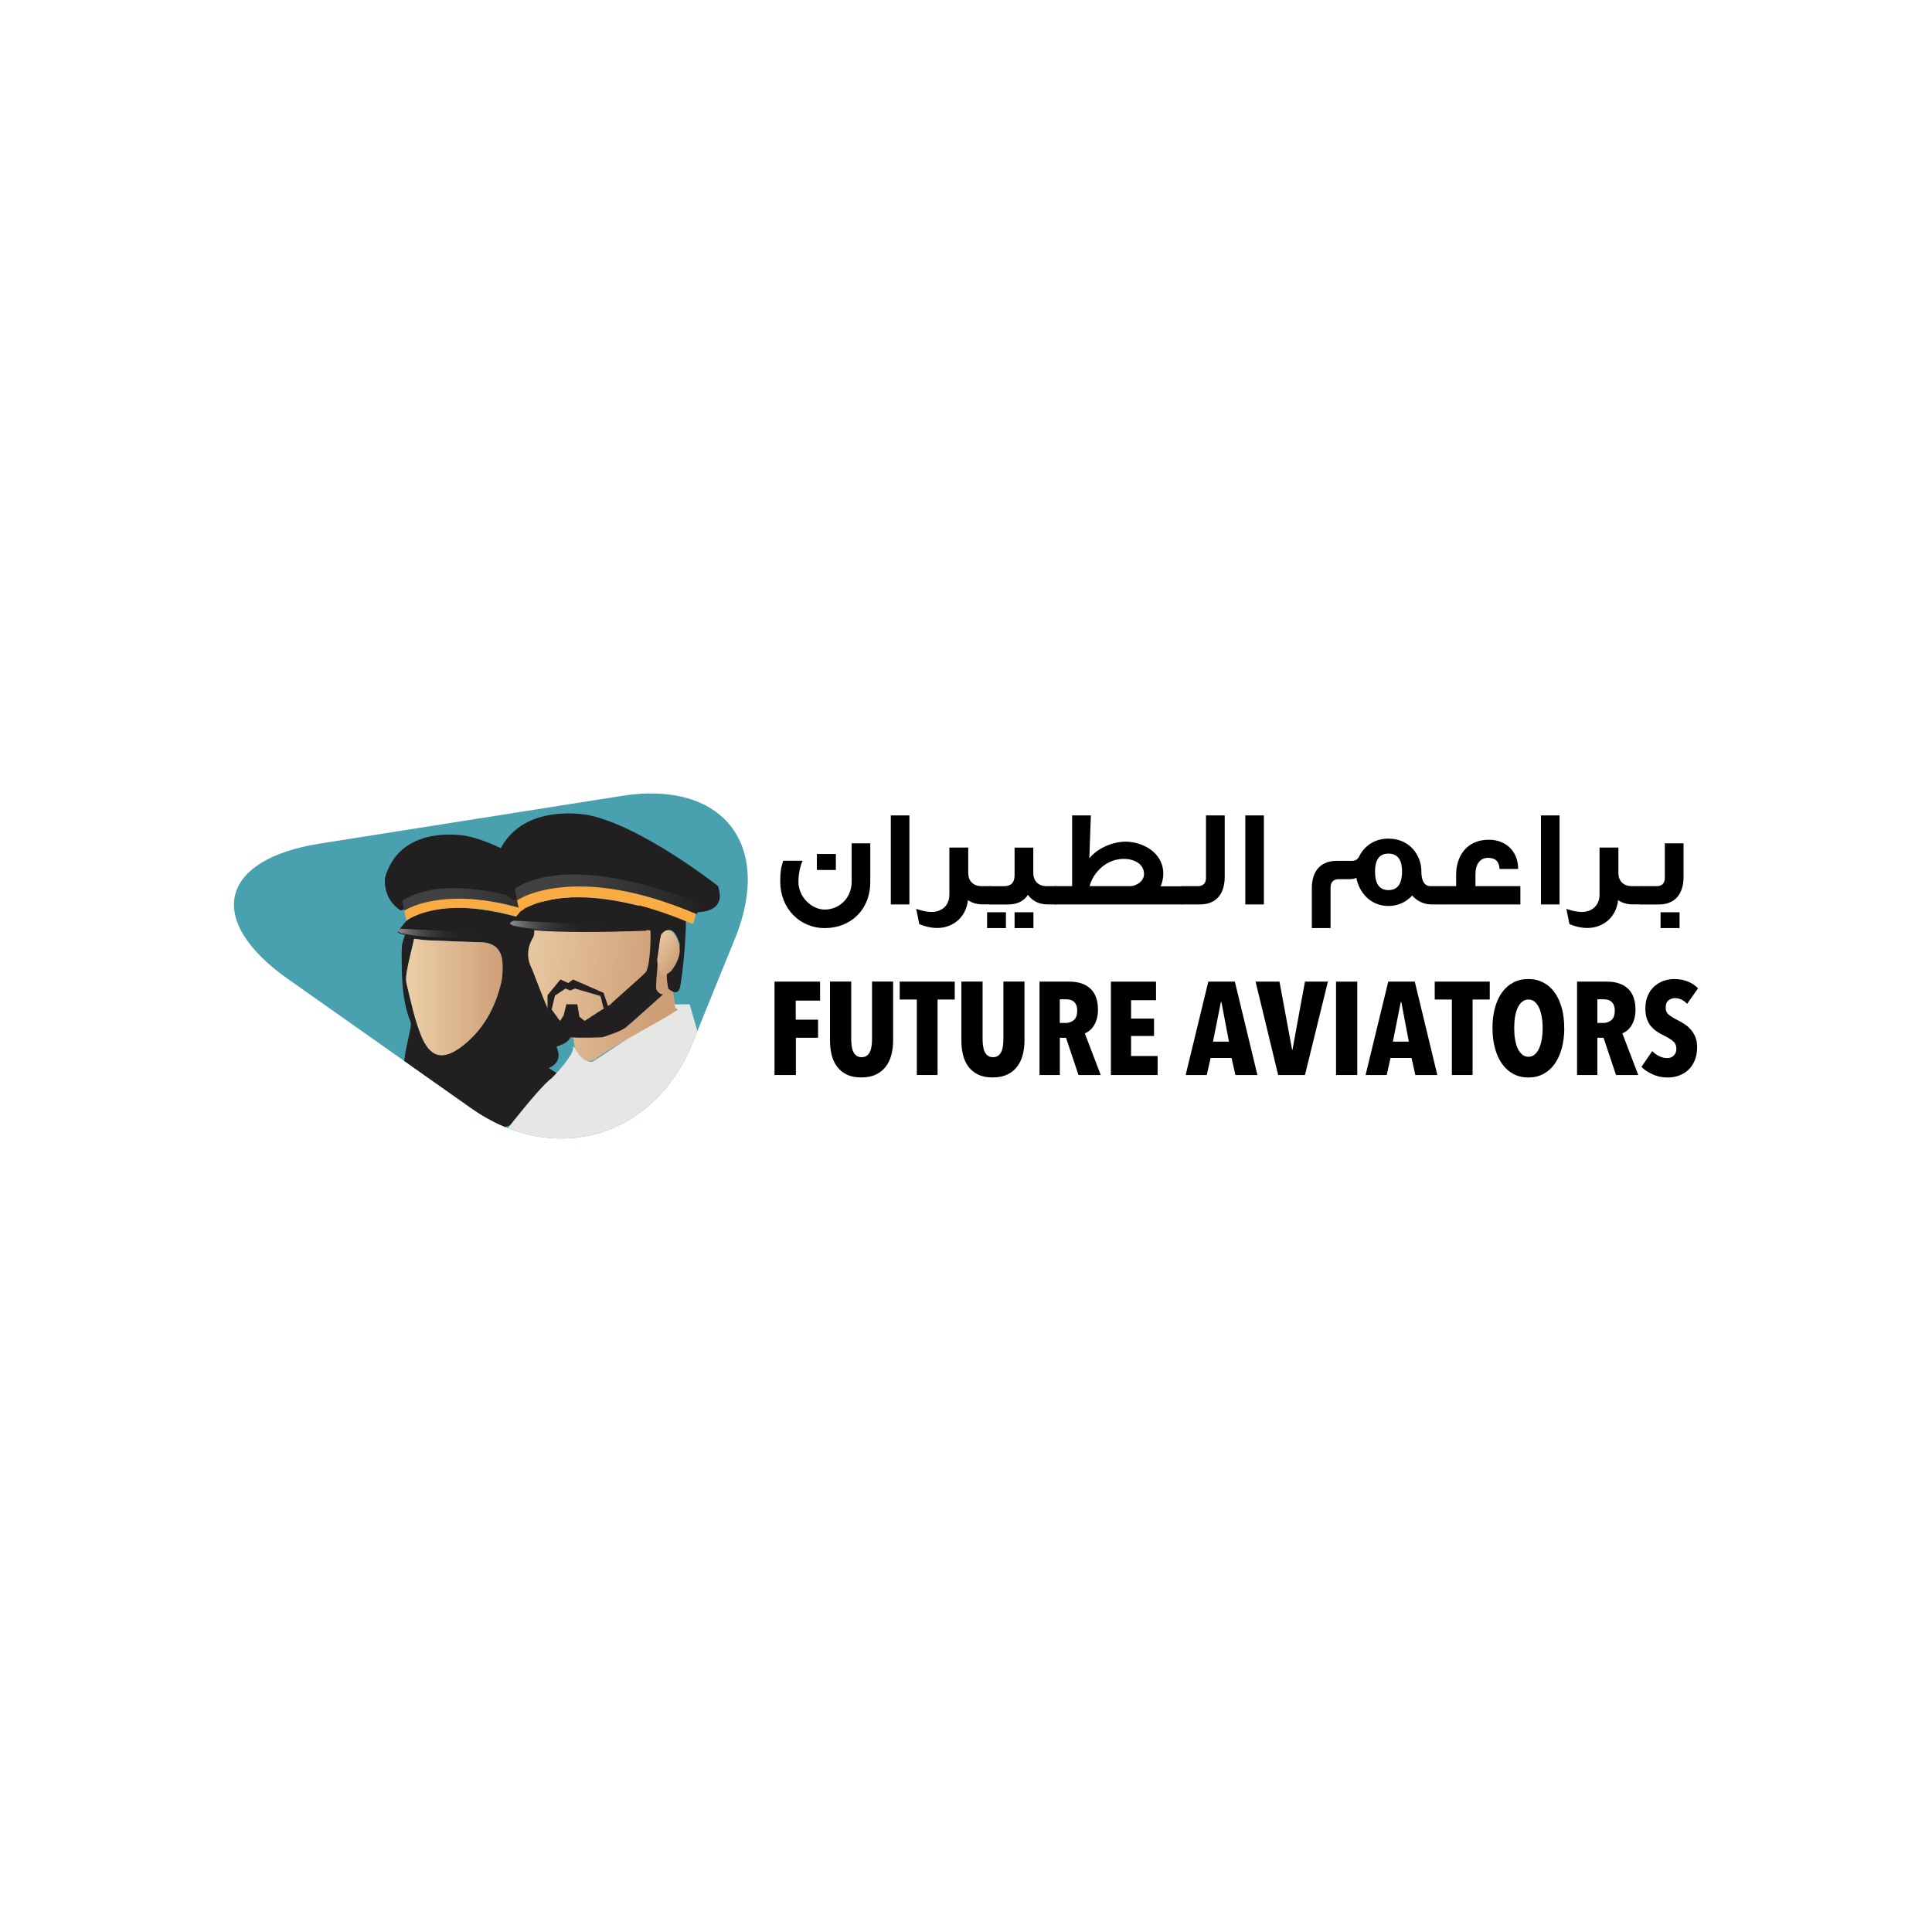 <?xml version="1.0" encoding="UTF-8"?>
<svg id="Layer_1" data-name="Layer 1" xmlns="http://www.w3.org/2000/svg" xmlns:xlink="http://www.w3.org/1999/xlink" viewBox="0 0 425.2 425.2">
  <defs>
    <style>
      .cls-1 {
        fill: none;
      }

      .cls-2 {
        fill: url(#linear-gradient-7);
      }

      .cls-2, .cls-3, .cls-4, .cls-5, .cls-6, .cls-7 {
        fill-rule: evenodd;
      }

      .cls-3 {
        fill: url(#linear-gradient-3);
      }

      .cls-4, .cls-8 {
        fill: #211f1f;
      }

      .cls-9 {
        fill: url(#linear-gradient-5);
      }

      .cls-10 {
        fill: url(#linear-gradient-6);
      }

      .cls-11 {
        fill: url(#linear-gradient-4);
      }

      .cls-12 {
        fill: url(#linear-gradient-2);
      }

      .cls-5 {
        fill: url(#linear-gradient);
      }

      .cls-6 {
        fill: #f9ac43;
      }

      .cls-7 {
        fill: #e6e6e5;
      }

      .cls-13 {
        fill: #49a0ae;
      }

      .cls-14 {
        clip-path: url(#clippath);
      }
    </style>
    <clipPath id="clippath">
      <path class="cls-1" d="M63.43,215.51c-18.33-12.92-15.2-26.35,6.95-29.85l66.48-10.5c22.15-3.5,33.35,10.64,24.9,31.4l-9.38,23.06c-8.45,20.77-30.36,27.19-48.68,14.27l-40.27-28.39Z"/>
    </clipPath>
    <linearGradient id="linear-gradient" x1="89.38" y1="219.42" x2="110.62" y2="219.42" gradientUnits="userSpaceOnUse">
      <stop offset="0" stop-color="#eccfa8"/>
      <stop offset="1" stop-color="#ce9f77"/>
    </linearGradient>
    <linearGradient id="linear-gradient-2" x1="-786.83" y1="202.95" x2="-809.14" y2="206.45" gradientTransform="translate(-702.04) rotate(-180) scale(1 -1)" gradientUnits="userSpaceOnUse">
      <stop offset="0" stop-color="#d0d1d2"/>
      <stop offset=".07" stop-color="#aaabab"/>
      <stop offset=".16" stop-color="#868686"/>
      <stop offset=".25" stop-color="#666"/>
      <stop offset=".35" stop-color="#4d4c4c"/>
      <stop offset=".47" stop-color="#393738"/>
      <stop offset=".59" stop-color="#2b2929"/>
      <stop offset=".74" stop-color="#232121"/>
      <stop offset="1" stop-color="#211f1f"/>
    </linearGradient>
    <linearGradient id="linear-gradient-3" x1="-801.72" y1="197.17" x2="-824.96" y2="209.1" gradientTransform="translate(-702.04) rotate(-180) scale(1 -1)" gradientUnits="userSpaceOnUse">
      <stop offset="0" stop-color="#414141"/>
      <stop offset="1" stop-color="#221f1f"/>
    </linearGradient>
    <linearGradient id="linear-gradient-4" x1="1508.86" y1="213.02" x2="1474.75" y2="217.24" gradientTransform="translate(1619.53) rotate(-180) scale(1 -1)" xlink:href="#linear-gradient"/>
    <linearGradient id="linear-gradient-5" x1="1476.6" y1="206.99" x2="1470.15" y2="211.56" gradientTransform="translate(1619.53) rotate(-180) scale(1 -1)" xlink:href="#linear-gradient"/>
    <linearGradient id="linear-gradient-6" x1="1510.5" y1="200.99" x2="1485.07" y2="204.97" gradientTransform="translate(1619.53) rotate(-180) scale(1 -1)" xlink:href="#linear-gradient-2"/>
    <linearGradient id="linear-gradient-7" x1="1493.53" y1="194.4" x2="1467.04" y2="208" gradientTransform="translate(1619.53) rotate(-180) scale(1 -1)" xlink:href="#linear-gradient-3"/>
  </defs>
  <g>
    <path d="M187.44,185.6h4.09v8.53c0,6.17-4.4,10.13-10.01,10.13s-9.8-4.44-9.8-10.19c0-2,.12-3.02.64-4.63h4.28s-.92,1.84-.92,4.63c0,3.27,2.84,6.11,5.8,6.11,3.14,0,5.92-2.45,5.92-6.2v-8.37ZM183.96,187.95v3.51h-4.18v-3.51h4.18Z"/>
    <path d="M200.14,199.05h-4.09v-19.59h4.09v19.59Z"/>
    <path d="M205.7,204.22c-1.89-.15-3.39-.85-3.39-.85l-.67-3.36s1.74.7,3.51.7c1.47,0,3.76-.91,3.79-3.78v-10.4h4.15v5.71c.06,1.69,1.13,2.78,2.93,2.78h2.08v4.02h-1.83c-1.4,0-2.47-.39-3.24-.94-.46,4.23-3.91,6.38-7.33,6.11Z"/>
    <path d="M217.24,204.25v-3.48h4.15v3.48h-4.15ZM222.01,199.05c1.89,0,3.48-.85,4.21-2.12.79,1.09,2.14,2.12,4.37,2.12h1.8v-4.02h-2.05c-1.83,0-2.93-1.15-2.93-2.93v-5.56h-4.12v6.08c0,1.72-.85,2.42-2.44,2.42h-3.02v4.02h4.18ZM223.29,204.25v-3.48h4.15v3.48h-4.15Z"/>
    <path d="M255.41,195.06h4.79v3.99h-28.09v-4.02h3.85v-15.57h4.12l-.34,9.43c2.32-2.78,5.98-3.66,7.91-3.66,3.79,0,8.37,2.36,8.37,7.07,0,1.03-.24,1.93-.58,2.75h-.03ZM248.6,195.03c1.65,0,3.18-1.18,3.18-2.66,0-2.51-2.6-3.23-3.88-3.33-4.64-.33-7.54,3.51-8.09,5.99h8.79Z"/>
    <path d="M260.05,199.05v-4.02h3.6c1.1,0,1.77-.63,1.77-1.81v-13.76h4.12v13.51c0,1.72-.4,6.08-5.53,6.08h-3.97Z"/>
    <path d="M278.16,199.05h-4.09v-19.59h4.09v19.59Z"/>
    <path d="M305.58,184.57c4.73,0,7.24,3.72,7.24,7.2,0,1.69.43,3.26,2.08,3.26h2.69v4.02h-2.47c-1.95,0-3.39-.88-4.31-1.96-1.25,1.33-2.96,2.3-5.22,2.3-4.06,0-6.5-3.08-7.08-6.2-.43.21-.86.3-1.5.3h-2.41c-1.1,0-1.77.67-1.77,1.81v8.95h-4.12v-8.74c0-1.72.4-6.05,5.53-6.05h3.3c.67,0,1.16-.27,1.5-.79,1.04-2.27,3.27-4.11,6.56-4.11ZM308.57,191.76c0-2.15-.73-3.9-2.99-3.9s-2.96,1.75-2.96,3.9c0,2.42.73,4.14,2.96,4.14s2.99-1.72,2.99-4.14Z"/>
    <path d="M324.72,195.03h9.89v4.02h-17.16v-4.02h3.02v-2.57c0-3.84,2.17-7.65,7.21-7.65,3.57,0,6.44,2.39,6.44,6.44h-4.09c-.12-1.81-1.04-2.45-2.56-2.45-1.71,0-2.75,1.36-2.75,3.63v2.6Z"/>
    <path d="M343.23,199.05h-4.09v-19.59h4.09v19.59Z"/>
    <path d="M348.79,204.22c-1.89-.15-3.39-.85-3.39-.85l-.67-3.36s1.74.7,3.51.7c1.47,0,3.76-.91,3.79-3.78v-10.4h4.15v5.71c.06,1.69,1.13,2.78,2.93,2.78h2.08v4.02h-1.83c-1.4,0-2.47-.39-3.24-.94-.46,4.23-3.91,6.38-7.33,6.11Z"/>
    <path d="M361.03,199.05v-4.02h3.6c1.1,0,1.77-.63,1.77-1.81v-7.62h4.12v7.38c0,1.72-.4,6.08-5.53,6.08h-3.97ZM369.64,200.77v3.48h-4.18v-3.48h4.18Z"/>
  </g>
  <path class="cls-13" d="M63.43,215.51c-18.33-12.92-15.2-26.35,6.95-29.85l66.48-10.5c22.15-3.5,33.35,10.64,24.9,31.4l-9.38,23.06c-8.45,20.77-30.36,27.19-48.68,14.27l-40.27-28.39Z"/>
  <g>
    <path d="M175.13,220.21v4.21h4.91v3.98h-4.88v8.19h-4.7v-20.55h10.02v4.18h-5.34Z"/>
    <path d="M196.17,232.17c-.26.99-.67,1.85-1.23,2.58-.56.74-1.29,1.32-2.18,1.74-.89.43-1.96.64-3.22.64s-2.32-.21-3.19-.64c-.87-.43-1.58-1.01-2.13-1.74-.55-.74-.95-1.6-1.19-2.58-.24-.99-.36-2.05-.36-3.19v-12.95h4.67v12.54c0,.58.03,1.12.1,1.63.07.5.19.93.36,1.29.18.36.41.64.7.86.29.21.67.32,1.13.32s.84-.11,1.13-.32c.29-.21.52-.5.7-.86.17-.36.29-.79.36-1.29.07-.5.1-1.05.1-1.63v-12.54h4.64v12.95c0,1.14-.13,2.21-.39,3.19Z"/>
    <path d="M206.34,219.98v16.61h-4.56v-16.61h-3.77v-3.95h12.11v3.95h-3.77Z"/>
    <path d="M225.08,232.17c-.26.99-.67,1.85-1.23,2.58-.56.74-1.29,1.32-2.18,1.74-.89.43-1.96.64-3.22.64s-2.32-.21-3.19-.64c-.87-.43-1.58-1.01-2.13-1.74-.55-.74-.95-1.6-1.19-2.58-.24-.99-.36-2.05-.36-3.19v-12.95h4.67v12.54c0,.58.03,1.12.1,1.63.07.5.19.93.36,1.29.18.36.41.64.7.86.29.21.67.32,1.13.32s.84-.11,1.13-.32c.29-.21.52-.5.7-.86.17-.36.29-.79.36-1.29.07-.5.1-1.05.1-1.63v-12.54h4.64v12.95c0,1.14-.13,2.21-.39,3.19Z"/>
    <path d="M237.36,236.59l-2.75-8.19h-1.36v8.19h-4.47v-20.55h6.57c1.99,0,3.53.52,4.64,1.55,1.1,1.04,1.65,2.58,1.65,4.63,0,.75-.09,1.43-.26,2.03-.17.6-.4,1.11-.68,1.54-.28.43-.59.77-.94,1.05-.35.27-.68.46-1.01.58l3.5,9.17h-4.89ZM237.08,222.48c0-.52-.07-.95-.22-1.28-.15-.33-.33-.59-.57-.78-.23-.19-.49-.32-.77-.39-.28-.07-.56-.1-.83-.1h-1.45v5.2h1.36c.66,0,1.23-.21,1.73-.62.49-.42.74-1.09.74-2.02Z"/>
    <path d="M244.49,236.59v-20.55h9.93v4.09h-5.49v4.04h5.05v3.83h-5.05v4.41h5.84v4.18h-10.28Z"/>
    <path d="M271.89,236.59l-.84-3.75h-4.62l-.84,3.75h-4.65l4.99-20.55h5.84l4.96,20.55h-4.85ZM268.82,220.5h-.12l-1.74,8.74h3.51l-1.66-8.74Z"/>
    <path d="M287.19,236.59h-5.89l-4.97-20.55h5.26l2.79,15.04h.06l2.76-15.04h5.05l-5.05,20.55Z"/>
    <path d="M294.04,236.59v-20.55h4.67v20.55h-4.67Z"/>
    <path d="M311.49,236.59l-.84-3.75h-4.62l-.84,3.75h-4.65l4.99-20.55h5.84l4.96,20.55h-4.85ZM308.41,220.5h-.12l-1.74,8.74h3.51l-1.66-8.74Z"/>
    <path d="M324.09,219.98v16.61h-4.56v-16.61h-3.77v-3.95h12.11v3.95h-3.77Z"/>
    <path d="M344.27,226.25c0,1.63-.18,3.11-.55,4.46-.37,1.35-.89,2.49-1.57,3.44-.68.95-1.5,1.68-2.48,2.21-.98.52-2.08.78-3.3.78s-2.32-.26-3.3-.78c-.98-.52-1.8-1.26-2.48-2.21-.68-.95-1.2-2.09-1.57-3.44-.37-1.35-.55-2.83-.55-4.46s.18-3.1.54-4.43c.36-1.33.88-2.46,1.55-3.4.68-.94,1.5-1.66,2.48-2.18.98-.51,2.08-.77,3.32-.77s2.32.26,3.3.77c.98.51,1.8,1.24,2.48,2.18.68.94,1.2,2.07,1.57,3.4.37,1.33.55,2.8.55,4.43ZM339.51,226.25c0-.89-.07-1.72-.2-2.48-.14-.76-.33-1.43-.59-1.99-.26-.56-.59-1-.97-1.32-.39-.32-.84-.48-1.36-.48s-.98.16-1.38.48c-.4.32-.73.76-.99,1.32s-.45,1.22-.58,1.99c-.13.76-.19,1.59-.19,2.48s.06,1.72.19,2.5c.13.77.32,1.44.58,2,.26.56.59,1.01.99,1.34.4.33.86.49,1.38.49s.98-.16,1.36-.49c.39-.33.71-.77.97-1.34.26-.56.46-1.23.59-2,.14-.77.2-1.61.2-2.5Z"/>
    <path d="M355.66,236.59l-2.75-8.19h-1.36v8.19h-4.47v-20.55h6.58c1.99,0,3.53.52,4.63,1.55,1.1,1.04,1.65,2.58,1.65,4.63,0,.75-.09,1.43-.26,2.03-.17.6-.4,1.11-.68,1.54-.28.43-.59.77-.94,1.05-.35.27-.68.46-1.01.58l3.5,9.17h-4.89ZM355.39,222.48c0-.52-.07-.95-.22-1.28-.14-.33-.33-.59-.57-.78-.23-.19-.49-.32-.77-.39-.28-.07-.56-.1-.83-.1h-1.45v5.2h1.36c.66,0,1.23-.21,1.73-.62.49-.42.74-1.09.74-2.02Z"/>
    <path d="M371.29,220.94c-.35-.41-.75-.72-1.22-.94-.46-.22-.95-.33-1.45-.33s-.99.16-1.41.49c-.42.33-.62.87-.62,1.63,0,.64.21,1.14.64,1.5.43.36,1.05.75,1.89,1.18.47.23.96.51,1.48.83.52.32.99.71,1.42,1.18.43.47.78,1.02,1.07,1.67.28.65.42,1.42.42,2.31,0,1.11-.18,2.08-.53,2.92-.35.84-.82,1.54-1.42,2.09-.59.55-1.28.97-2.06,1.25-.78.28-1.58.42-2.42.42-1.24,0-2.37-.23-3.38-.7-1.02-.46-1.83-1.01-2.45-1.63l2.38-3.48c.45.46.96.84,1.54,1.12.58.28,1.17.42,1.77.42.56,0,1.04-.18,1.42-.55.39-.37.58-.88.58-1.54s-.23-1.21-.7-1.61c-.46-.4-1.14-.82-2.03-1.26-.56-.27-1.09-.57-1.58-.9-.49-.33-.93-.73-1.31-1.19-.38-.46-.67-1.01-.88-1.63-.21-.62-.32-1.35-.32-2.21,0-1.14.19-2.12.57-2.95.38-.82.87-1.5,1.48-2.02.61-.52,1.29-.91,2.03-1.16.75-.25,1.49-.38,2.25-.38,1.12,0,2.13.18,3.02.55.89.36,1.64.86,2.24,1.5l-2.41,3.41Z"/>
  </g>
  <g class="cls-14">
    <g>
      <g>
        <g id="_6fl93k" data-name="6fl93k">
          <g>
            <path class="cls-4" d="M76,243.31c-.42-1.06-.05-1.53.88-1.96,3.17-1.45,6.31-2.96,9.42-4.53,1.59-.8,2.54-2.05,2.75-3.95.24-2.1.83-4.16,1.22-6.24.11-.59.27-1.29.07-1.8-1.63-4.04-1.87-8.28-1.93-12.56-.02-1.39-.05-2.78.07-4.16.07-.8.43-1.57.73-2.61-.24-.07-.83-.23-1.53-.42.86-1.42,1.72-2.7,3.31-3.42,3.96-1.79,8.13-2.13,12.36-1.76,6.17.53,12.08,2.17,17.84,4.4,1.21.47,1.41,1.04,1.04,2.18-.18.56-.14,1.27.01,1.86,1.18,4.72,2.44,9.42,3.6,14.15.25,1.03.27,2.14.25,3.21-.05,2.7-.91,3.8-3.6,4.64.74,1.85.77,3.61-1.71,4.72,1.05.69,1.8,1.19,2.55,1.66,2.55,1.63,5.13,3.22,7.64,4.9.49.33-27,8.23-26.45,8.93-19.09,0-9.95-7.26-28.54-7.26ZM91.14,206.61c-.56,2.45-1.12,4.6-1.53,6.77-.2,1.04-.35,2.2-.11,3.2.92,3.77,1.71,7.62,3.13,11.21,2.03,5.12,4.95,5.72,9.3,2.28,4.44-3.51,7.01-8.25,8.33-13.67.35-1.42.39-2.95.32-4.42-.15-3.06-1.82-4.54-4.81-4.61-3.85-.1-7.69-.26-11.54-.43-1.11-.05-2.22-.24-3.1-.34Z"/>
            <path class="cls-5" d="M91.14,206.61c.88.1,1.99.29,3.1.34,3.84.17,7.69.33,11.54.43,2.99.08,4.66,1.55,4.81,4.61.07,1.47.03,3-.32,4.42-1.32,5.42-3.89,10.15-8.33,13.67-4.35,3.44-7.27,2.84-9.3-2.28-1.43-3.59-2.21-7.44-3.13-11.21-.25-1-.09-2.16.11-3.2.41-2.17.96-4.32,1.53-6.77Z"/>
          </g>
        </g>
        <g>
          <g>
            <path class="cls-8" d="M89.66,202.56l-2.16,2.57s.92,2.21,25.76,1.13c6.79-.15,8.33-1.7,8.33-1.7,0,0-20.63-9.04-31.93-2Z"/>
            <path class="cls-12" d="M88.29,204.39s21.49,1.13,24.47,1.03c.41-.1,1.13.93,1.13.93,0,0-18.41.82-25.61-.98-.51-.26-1.23-.36,0-.98Z"/>
          </g>
          <g>
            <path class="cls-8" d="M127.76,197.69s-14.88-11.72-25.22-13.73c-1.08-.16-14.55-2.47-17.84,9.33,0,.85-.28,4.63,3.5,7.1,0-.08,21.6-7.87,32.93,2.01.08.08.75.28.75.28,0,0,8.02,1.18,5.89-4.99Z"/>
            <path class="cls-6" d="M88.97,200.47l.46,2.16s9.87-7.71,33.4,2.39c.23.08.69-2.01.69-2.01,0,0-22.75-10.18-34.55-2.55Z"/>
            <path class="cls-3" d="M88.51,198.24l.46,2.16s11.11-7.4,34.63,2.7c.23.08.7-2,.7-2,0,0-23.99-10.49-35.79-2.85Z"/>
          </g>
        </g>
      </g>
      <g>
        <path class="cls-11" d="M116.61,200.29s1.58,4.75.7,6.06c0,.09-2.28,3.08-.22,6.95.13.18,3.03,8.18,4.09,9.93.61,1.67,2.02,4.31,3.96,4.92.62.09.97.18,1.14.79-.09.26.26,2.37.88,2.9.7,1.06,1.93,2.81,4.39.88,1.76-1.41,14.77-8.97,17.41-9.32,0-.26-1.58-9.41-1.58-9.41l-1.67-13.71s-23.12-7.21-28.75,0"/>
        <g>
          <path class="cls-8" d="M141.23,201.44l.15.28,1.8,3.29s.12,6.68-.98,8.87c-.98,1.15-7.66,6.79-7.89,7.25-.23,0-5.64,3.56-5.64,3.56l-1.15-.91-.46-2.76h-2.42l-.58,2.42-.81,1.26-1.84-2.52s-1.04-.46-.92.23c.11.69,1.27,5.3,4.61,5.87,3.34.23,7.48,0,7.48,0,0,0,4.14-1.27,5.18-2.19,1.15-.92,8.17-7.25,8.17-7.25,0,0-.92.11-1.5-1.15-.23-.69.81-10.92.81-10.92,0,0,2.42-5.32,4.38,1.02-.35,2.76-.41,5.06-2.77,6.22-.34.92.23,3.57.23,3.57,0,0,1.96,1.84,2.53-.12.57-1.96,1.96-15.43,1.04-18.31-.69-.23-10.02-2.07-10.02,0"/>
          <polygon class="cls-8" points="132.84 221.91 132.15 219.2 126.54 217.56 125.5 217.99 124.47 217.56 122.14 219.11 121.36 222.39 120.5 222.39 120.5 219.03 123.34 215.57 125.07 216.35 126.11 215.57 132.84 218.51 133.97 221.91 132.84 221.91"/>
        </g>
        <path class="cls-9" d="M145.46,205.76l-.82,5.39s0,5.51,3.16,2.46c1.29-1.99,2.93-4.34.7-7.85-.23-.47-1.52-2.11-3.05,0Z"/>
        <g>
          <g>
            <path class="cls-8" d="M114.59,200.54l-2.46,2.93s1.06,2.52,29.36,1.29c7.73-.18,9.49-1.94,9.49-1.94,0,0-23.51-10.3-36.39-2.28Z"/>
            <path class="cls-10" d="M113.03,202.62s24.5,1.29,27.9,1.17c.47-.12,1.29,1.05,1.29,1.05,0,0-20.98.94-29.19-1.11-.59-.29-1.41-.41,0-1.11Z"/>
          </g>
          <g>
            <path class="cls-8" d="M158.01,194.99s-16.97-13.36-28.75-15.65c-1.23-.18-16.59-2.81-20.34,10.64,0,.97-.32,5.27,3.99,8.09,0-.09,24.61-8.97,37.54,2.29.09.09.85.32.85.32,0,0,9.14,1.35,6.71-5.68Z"/>
            <path class="cls-6" d="M113.8,198.17l.53,2.46s11.25-8.79,38.06,2.72c.26.09.79-2.29.79-2.29,0,0-25.93-11.6-39.38-2.9Z"/>
            <path class="cls-2" d="M113.27,195.62l.53,2.46s12.66-8.44,39.47,3.08c.26.09.79-2.29.79-2.29,0,0-27.34-11.95-40.79-3.25Z"/>
          </g>
        </g>
        <path class="cls-7" d="M148.44,221.04h3.34l2.99,10.32,7.79,4.97v11.64l-55.52,6.41s11.33-14.99,14.32-17.04c.88-.82,5.1-5.39,4.75-6.8.18-1.23,1.23,3.34,4.22,3.16,1.23-.7,6.39-4.22,7.85-5.1,1.47-.88,9.38-5.18,10.96-6.37-.53-.14-.7-1.19-.7-1.19Z"/>
      </g>
    </g>
  </g>
</svg>
